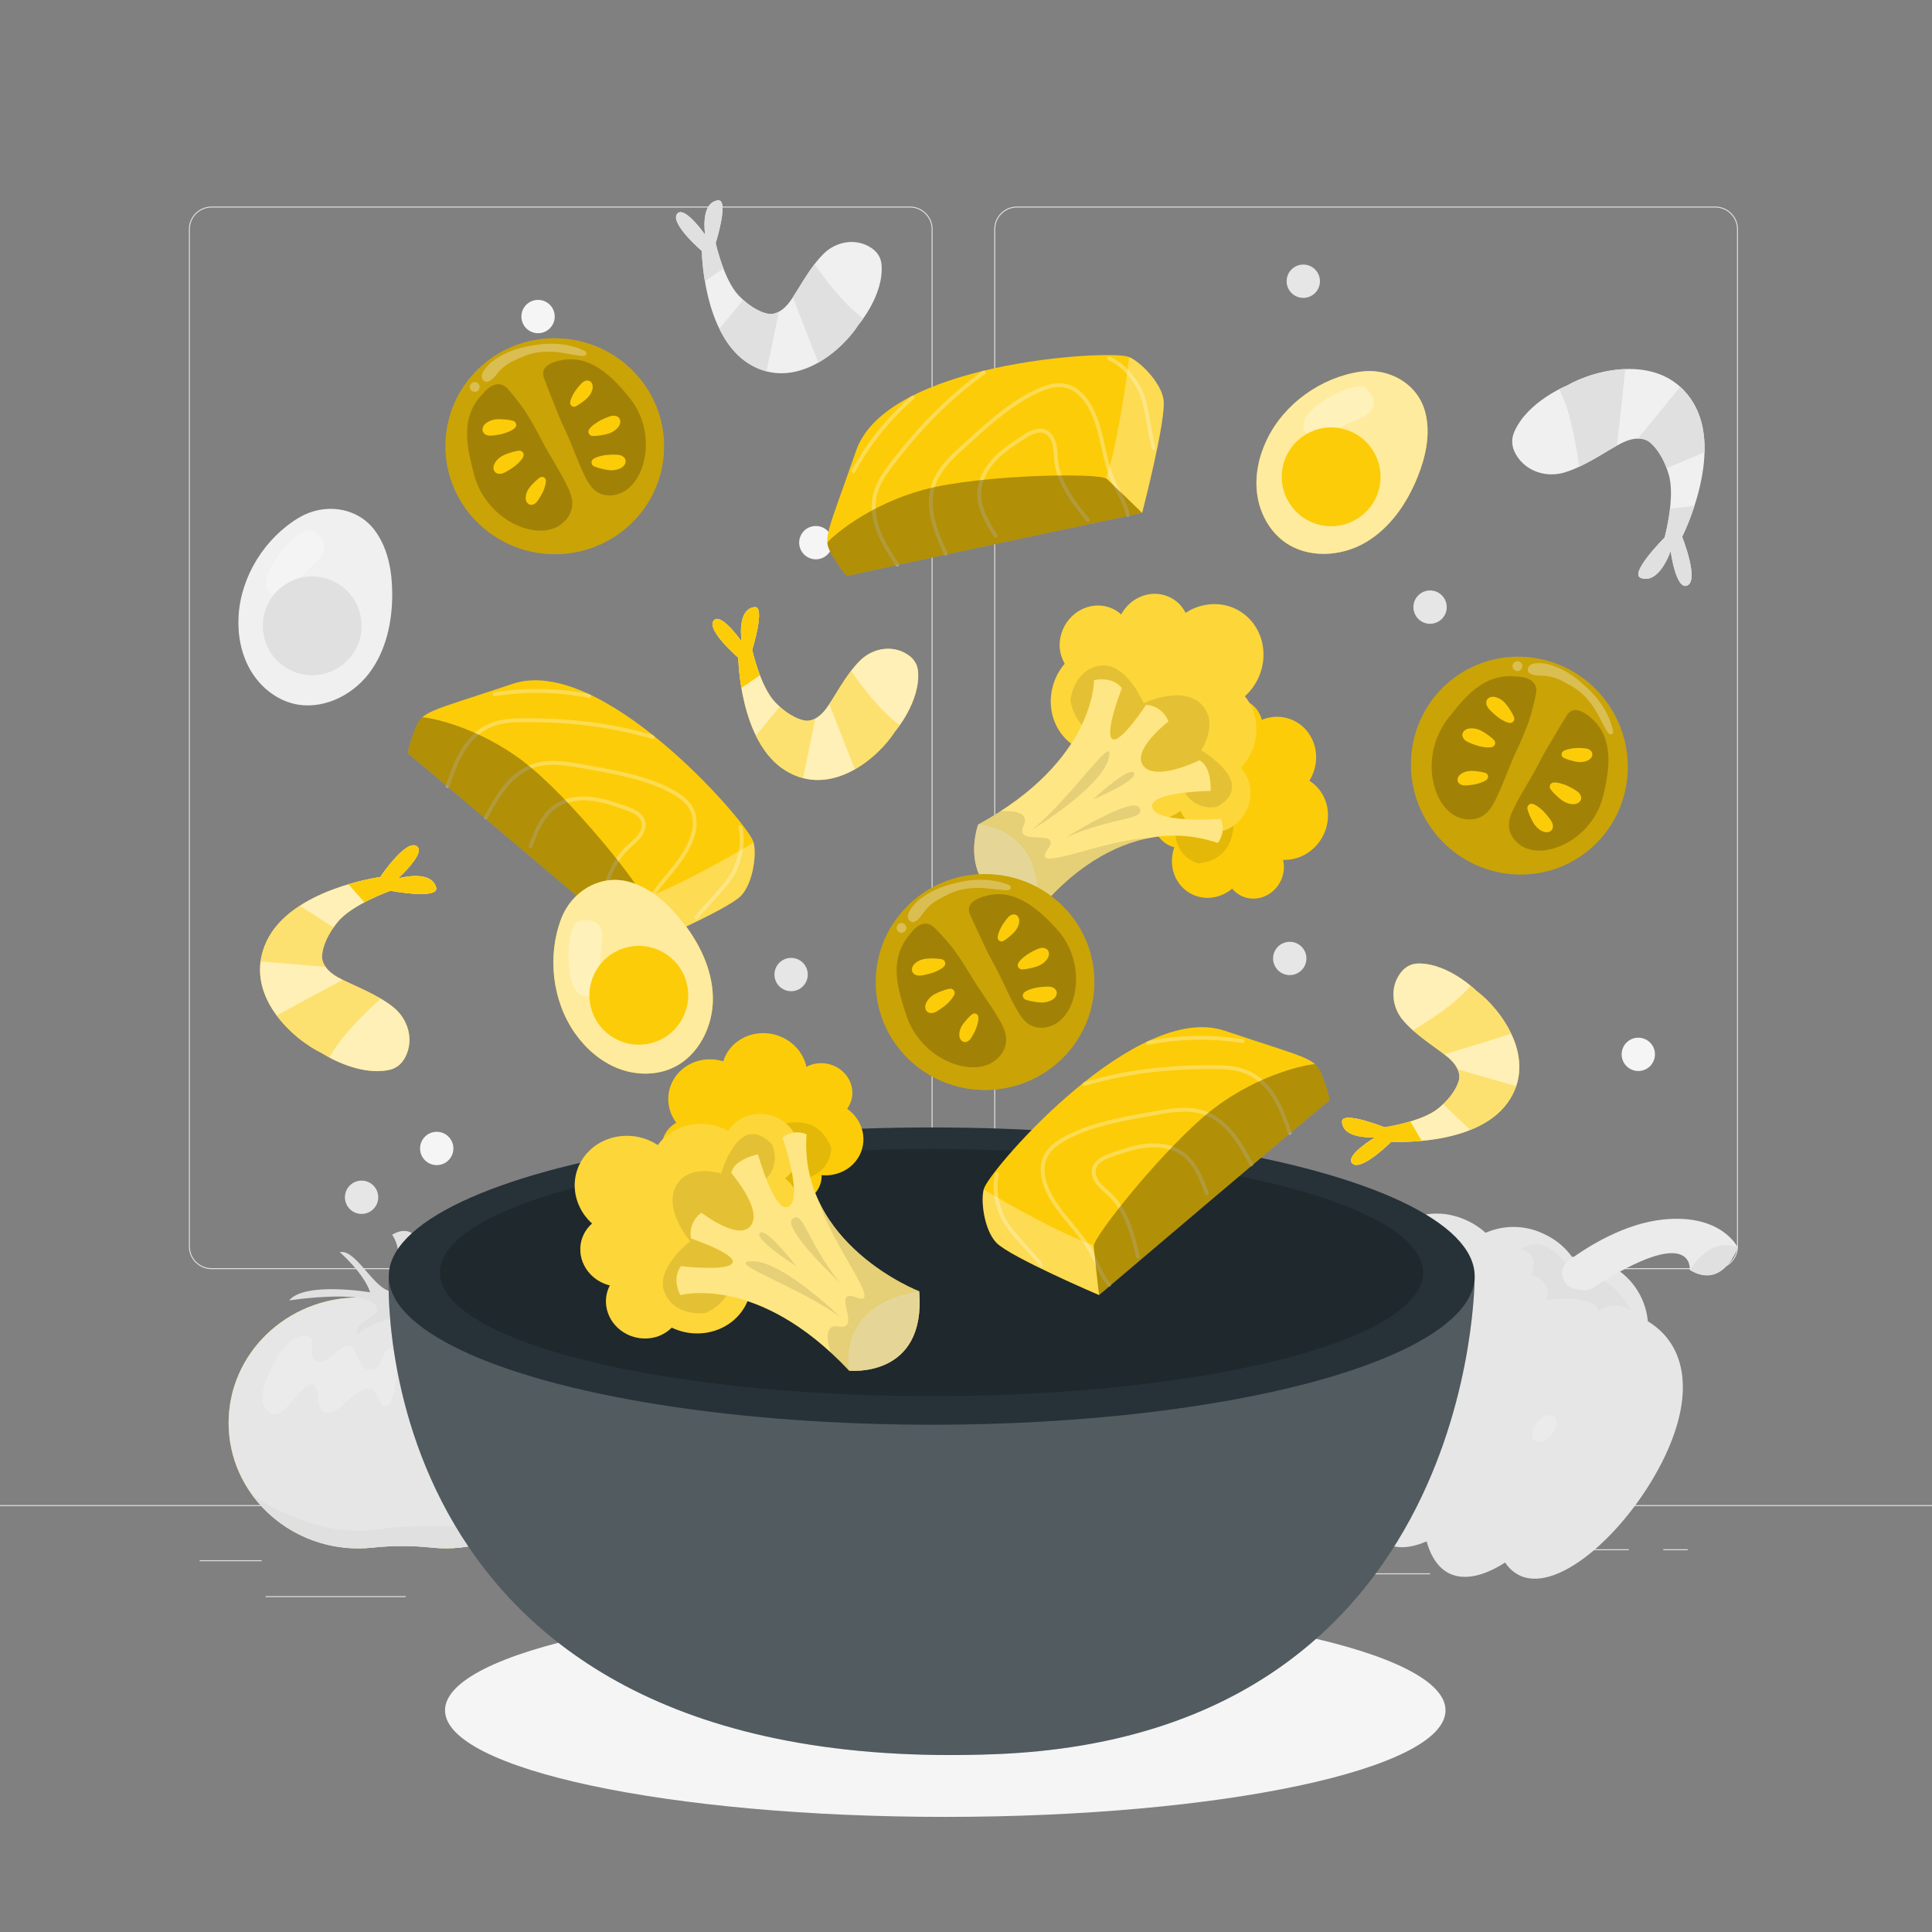 <svg xmlns="http://www.w3.org/2000/svg" viewBox="0 0 500 500"><rect x="0" y="0" width="500" height="500" fill="#808080" stroke="none"/><g id="freepik--background-complete--inject-112"><path d="M143.561,81.921c0,2.381-1.931,4.312-4.312,4.312s-4.312-1.931-4.312-4.312,1.93-4.312,4.312-4.312,4.312,1.931,4.312,4.312Z" style="fill:#f5f5f5;"></path><circle cx="423.991" cy="272.865" r="4.312" style="fill:#f5f5f5;"></circle><circle cx="113.024" cy="297.22" r="4.312" style="fill:#f5f5f5;"></circle><path d="M215.448,140.437c0,2.381-1.93,4.312-4.312,4.312s-4.312-1.93-4.312-4.312,1.93-4.312,4.312-4.312,4.312,1.931,4.312,4.312Z" style="fill:#f5f5f5;"></path><circle cx="337.289" cy="72.782" r="4.312" style="fill:#e6e6e6;"></circle><circle cx="370.102" cy="157.124" r="4.312" style="fill:#e6e6e6;"></circle><circle cx="333.787" cy="248.046" r="4.312" style="fill:#e6e6e6;"></circle><circle cx="93.578" cy="309.852" r="4.312" style="fill:#e6e6e6;"></circle><circle cx="204.74" cy="252.213" r="4.312" style="fill:#e6e6e6;"></circle><g><g><g><path d="M443.92,328.453h-180.746c-3.232,0-5.862-2.63-5.862-5.862V59.317c0-3.232,2.63-5.862,5.862-5.862h180.746c3.232,0,5.862,2.629,5.862,5.862V322.591c0,3.233-2.63,5.862-5.862,5.862ZM263.174,53.705c-3.095,0-5.612,2.518-5.612,5.612V322.591c0,3.095,2.518,5.612,5.612,5.612h180.746c3.095,0,5.612-2.517,5.612-5.612V59.317c0-3.094-2.518-5.612-5.612-5.612h-180.746Z" style="fill:#e0e0e0;"></path><path d="M235.493,328.453H54.746c-3.232,0-5.862-2.63-5.862-5.862V59.317c0-3.232,2.629-5.862,5.862-5.862H235.493c3.232,0,5.862,2.629,5.862,5.862V322.591c0,3.233-2.63,5.862-5.862,5.862ZM54.746,53.705c-3.094,0-5.612,2.518-5.612,5.612V322.591c0,3.095,2.518,5.612,5.612,5.612H235.493c3.095,0,5.612-2.517,5.612-5.612V59.317c0-3.094-2.518-5.612-5.612-5.612H54.746Z" style="fill:#e0e0e0;"></path></g><rect x="0" y="389.522" width="500" height=".25" style="fill:#e0e0e0;"></rect></g><rect x="51.672" y="403.787" width="16.06" height=".25" style="fill:#e0e0e0;"></rect><rect x="170.352" y="401.077" width="53.53" height=".25" style="fill:#e0e0e0;"></rect><rect x="68.732" y="413.077" width="36.25" height=".25" style="fill:#e0e0e0;"></rect><rect x="378.352" y="400.947" width="43.19" height=".25" style="fill:#e0e0e0;"></rect><rect x="430.452" y="400.947" width="6.33" height=".25" style="fill:#e0e0e0;"></rect><rect x="316.212" y="407.177" width="53.89" height=".25" style="fill:#e0e0e0;"></rect></g><g id="freepik--freepik--Pepper--inject-2--inject-112"><path d="M426.464,341.957c-.595-6.488-4.616-12.162-10.54-14.874-2.823-1.37-5.95-1.995-9.082-1.814-1.848-2.535-4.313-4.555-7.163-5.868-4.763-2.364-10.329-2.494-15.197-.355-1.409-1.273-3-2.329-4.721-3.132-10.37-4.889-22.79-.415-31.477,17.967-8.686,18.382-10.462,43.786-.067,48.708,1.134,.529,2.368,.811,3.619,.826,.297,7.809,2.52,13.984,7.107,16.165,2.904,1.37,6.468,.993,10.257-.672,1.127,3.993,3.077,6.976,5.987,8.354,3.97,1.843,9.04,.511,14.339-2.88,.927,1.432,2.223,2.587,3.752,3.344,10.387,4.928,28.914-12.499,37.625-30.899,8.226-17.403,4.688-29.418-4.441-34.868Z" style="fill:#e6e6e6;"></path><path d="M401.525,371.26c-1.405,1.711-3.388,2.412-4.43,1.549s-.732-2.934,.673-4.646c1.405-1.711,3.394-2.404,4.43-1.549,1.035,.855,.746,2.936-.673,4.646Z" style="fill:#fff; isolation:isolate; opacity:.2;"></path><path d="M393.441,323.378s5.179,.178,2.936,6.673c0,0,5.582,1.129,3.861,6.354,0,0,12.885-1.62,13.416,2.956,2.461-1.796,5.775-1.889,8.332-.233,0,0-4.438-10.265-15.051-9.656,.024-.019-6.298-11.275-13.494-6.093Z" style="fill:#e0e0e0; isolation:isolate;"></path><path d="M407.272,333.488c-2.176-.595-3.458-2.841-2.863-5.017,.246-.901,.794-1.69,1.551-2.237,5.165-3.803,14.514-9.598,24.521-10.631,15.076-1.542,19.211,7.196,19.211,7.196,0,0-3.724,11.075-12.386,5.834,0,0,1.312-12.306-25.041,4.636-.801,.523-1.76,.749-2.71,.638-.772-.073-1.535-.213-2.282-.419Z" style="fill:#ebebeb;"></path><path d="M437.331,328.666c8.661,5.241,12.386-5.834,12.386-5.834-7.22-3.027-12.386,5.834-12.386,5.834Z" style="fill:#e0e0e0; isolation:isolate;"></path></g><g id="freepik--freepik--Tomato--inject-2--inject-112"><path d="M115.415,335.8c-1.95-.003-3.896,.165-5.816,.501-3.633,.623-7.346,.623-10.98,0-1.926-.336-3.877-.504-5.832-.501-18.558,0-33.623,14.518-33.623,32.453s15.065,32.453,33.623,32.453c1.212,.004,2.425-.062,3.629-.197,5.113-.547,10.27-.547,15.384,0,1.2,.135,2.407,.201,3.614,.197,18.573,0,33.623-14.533,33.623-32.453s-15.05-32.453-33.623-32.453Z" style="fill:#FCCC09;"></path><path d="M115.415,335.8c-1.95-.003-3.896,.165-5.816,.501-3.633,.623-7.346,.623-10.98,0-1.926-.336-3.877-.504-5.832-.501-18.558,0-33.623,14.518-33.623,32.453s15.065,32.453,33.623,32.453c1.212,.004,2.425-.062,3.629-.197,5.113-.547,10.27-.547,15.384,0,1.2,.135,2.407,.201,3.614,.197,18.573,0,33.623-14.533,33.623-32.453s-15.05-32.453-33.623-32.453Z" style="fill:#e6e6e6;"></path><path d="M70.631,353.356c2.521-4.86,6.075-8.747,9.294-7.441,2.232,.926-.698,5.361,2.065,6.439s5.331-3.857,8.079-4.085c2.748-.228,2.065,6.074,5.679,6.226,3.614,.152,3.037-5.786,5.346-5.573,2.567,.243,1.716,14.898-1.382,15.004-1.898,0-1.716-4.556-4.13-4.556-4.192,0-7.062,6.211-10.843,6.211s-1.2-6.636-3.964-7.289c-2.764-.653-7.229,9.871-11.01,7.289-3.781-2.581-.881-8.869,.866-12.225Z" style="fill:#fff; isolation:isolate; opacity:.2;"></path><path d="M115.415,400.707c18.573,0,33.622-14.533,33.622-32.453-.017-8.733-3.625-17.075-9.977-23.068,1.898,1.868,15.93,16.827,3.22,35.399-13.577,19.879-27.594,12.438-44.177,15.186-16.31,2.673-32.256-8.443-32.787-8.823,6.429,8.721,16.638,13.845,27.472,13.789,1.212,.003,2.424-.062,3.629-.197,5.113-.547,10.27-.547,15.384,0,1.2,.124,2.407,.18,3.614,.167Z" style="fill:#e0e0e0; isolation:isolate;"></path><path d="M101.869,334.206c-4.647,.531-9.613-11.131-13.926-10.144,0,0,6.287,5.482,7.852,10.388,0,0-16.857-2.84-20.972,2.096,0,0,23.098-3.523,22.779,2.612-.122,2.004-5.3,2.354-5.3,6.074,0,0,6.287-4.313,10.63-4.115,4.343,.197,7.046,6.469,7.046,6.469-.634-2.244-.634-4.62,0-6.864,1.2-3.523,15.095-4.92,19.606-.197,0,0-4.161-7.851-15.338-5.437,0,0,6.317-6.318,13.971-4.951,0,0-7.866-4.222-16.781,3.037-1.869,1.507-4.487,1.671-6.53,.41l-1.397-.851s-.608,1.352-1.64,1.473Z" style="fill:#e0e0e0; isolation:isolate;"></path><path d="M102.763,335.986c-.456-4.1,2.05-11.618-1.276-16.432,0,0,4.009-2.734,6.363,.881,1.395,5.298,.508,10.937-2.445,15.551-.364,.623-2.399,2.278-2.642,0Z" style="fill:#e0e0e0; isolation:isolate;"></path></g><g><path d="M222.157,84.069c-4.048,6.405-16.337,17.459-28.305,10.087-11.968-7.372-12.223-29.201-12.223-29.201,0,0-8.205-7.063-6.423-9.558,1.782-2.495,7.29,5.36,7.29,5.36,0,0-1.35-8.255,3.27-8.905,3.066-.432-.55,11.064-.55,11.064,0,0,2.088,9.489,5.933,13.531,3.845,4.043,7.152,4.639,7.152,4.639,0,0,2.937,1.299,6.152-3.075,2.134-2.903,4.925-8.63,8.731-12.374,3.307-3.253,8.432-4.061,12.292-1.489,1.466,.977,2.522,2.395,2.675,4.408,.599,7.872-5.994,15.513-5.994,15.513Z" style="fill:#f0f0f0;"></path><g><path d="M187.222,69.48c-1.316-3.432-2.006-6.566-2.006-6.566,0,0,3.616-11.496,.55-11.064-4.62,.651-3.27,8.905-3.27,8.905,0,0-5.508-7.855-7.29-5.36-1.782,2.495,6.423,9.558,6.423,9.558,0,0,.042,3.332,.802,7.827,1.594-1.105,3.322-2.298,4.792-3.301Z" style="fill:#e0e0e0;"></path><path d="M193.852,94.156c1.509,.93,3.023,1.565,4.525,1.954l3.204-15.439c-1.902,1.022-3.28,.414-3.28,.414,0,0-2.647-.485-5.956-3.477l-6.175,7.476c1.776,3.642,4.244,6.954,7.681,9.071Z" style="fill:#e0e0e0;"></path><path d="M205.193,76.936c1.695,4.461,4.751,12.221,6.599,16.894,4.694-2.668,8.451-6.733,10.365-9.762,0,0,.528-.619,1.262-1.659-5.131-3.601-10.496-10.969-12.614-14.046-2.251,2.927-4.087,6.256-5.612,8.573Z" style="fill:#e0e0e0;"></path></g></g><g><path d="M405.582,99.757c7.19-4.181,24.763-8.706,32.673,4.543,7.91,13.249-2.918,34.629-2.918,34.629,0,0,4.403,11.039,1.403,12.564-3,1.525-4.377-8.917-4.377-8.917,0,0-2.875,8.72-7.702,7.01-3.203-1.135,6.149-10.491,6.149-10.491,0,0,2.782-10.296,1.09-16.183-1.692-5.887-4.609-8.145-4.609-8.145,0,0-2.2-2.754-7.55-.128-3.551,1.743-9.173,5.903-14.778,7.615-4.87,1.488-10.269-.325-12.721-4.788-.931-1.695-1.24-3.612-.367-5.649,3.412-7.967,13.707-12.06,13.707-12.06Z" style="fill:#f0f0f0;"></path><g><path d="M432.187,131.685c-.46,4.009-1.378,7.409-1.378,7.409,0,0-9.353,9.356-6.149,10.491,4.828,1.711,7.702-7.01,7.702-7.01,0,0,1.377,10.442,4.377,8.917,3.001-1.525-1.403-12.564-1.403-12.564,0,0,1.65-3.265,3.191-8.026-2.113,.267-4.4,.551-6.34,.782Z" style="fill:#e0e0e0;"></path><path d="M438.254,104.3c-.997-1.671-2.149-3.057-3.414-4.199l-10.953,13.404c2.37-.03,3.403,1.261,3.403,1.261,0,0,2.33,1.815,4.034,6.406l9.804-4.145c.119-4.447-.602-8.923-2.874-12.728Z" style="fill:#e0e0e0;"></path><path d="M418.477,115.308c.613-5.203,1.576-14.307,2.149-19.794-5.923,.216-11.644,2.266-15.043,4.243,0,0-.827,.334-2.07,.975,3.167,6.109,4.651,16.004,5.152,20.074,3.677-1.707,7.153-4.016,9.813-5.498Z" style="fill:#e0e0e0;"></path></g></g><g><g><path d="M97.367,137.784c-.224-.323-.46-.639-.708-.946-4.625-5.726-12.901-6.656-19.232-2.903-8.833,5.236-15.055,15.139-15.677,25.389-.295,4.865,.607,9.869,3.048,14.087,2.441,4.219,6.497,7.583,11.236,8.722,7.168,1.722,14.916-1.943,19.407-7.789,4.492-5.846,6.115-13.476,6.066-20.848-.036-5.499-1.012-11.19-4.14-15.713Z" style="fill:#f0f0f0;"></path><g style="opacity:.3;"><path d="M80.276,137.218c-2.226-.811-9.031,6.209-10.838,11.011-.367,.976-.68,2.002-.614,3.043,.066,1.041,.58,2.106,1.508,2.582,.876,.448,1.963,.296,2.838-.154,.875-.45,1.583-1.161,2.275-1.861,2.005-2.027,4.01-4.054,6.015-6.081,1.267-1.281,2.628-2.798,2.507-4.596-.127-1.902-1.9-3.288-3.691-3.944Z" style="fill:#fff;"></path></g></g><circle cx="80.792" cy="161.962" r="12.783" transform="translate(-51.675 38.627) rotate(-20.533)" style="fill:#e0e0e0;"></circle></g></g><g id="freepik--Shadow--inject-112"><path d="M374.098,442.628c0,15.233-57.962,27.582-129.462,27.582s-129.462-12.349-129.462-27.582,57.962-27.583,129.462-27.583,129.462,12.349,129.462,27.583Z" style="fill:#f5f5f5;"></path></g><g id="freepik--Bowl--inject-112"><g><path d="M381.639,330.248H100.615s-7.025,130.176,157.015,123.728c124.888-4.909,124.009-123.728,124.009-123.728Z" style="fill:#263238;"></path><path d="M381.639,330.248H100.615s-7.025,130.176,157.015,123.728c124.888-4.909,124.009-123.728,124.009-123.728Z" style="fill:#fff; isolation:isolate; opacity:.2;"></path><ellipse cx="241.127" cy="330.248" rx="140.512" ry="38.468" style="fill:#263238;"></ellipse><ellipse cx="241.079" cy="329.34" rx="127.215" ry="31.98" style="isolation:isolate; opacity:.2;"></ellipse></g></g><g id="freepik--Shrimp--inject-112"><g><path d="M382.159,256.481c6.085,4.515,16.191,17.594,7.947,28.979-8.244,11.385-30.032,10.011-30.032,10.011,0,0-7.655,7.655-10.011,5.692-2.355-1.963,5.889-6.87,5.889-6.87,0,0-8.332,.73-8.637-3.926-.202-3.089,10.992,1.374,10.992,1.374,0,0,9.618-1.374,13.936-4.907,4.318-3.533,5.16-6.786,5.16-6.786,0,0,1.514-2.832-2.608-6.365-2.736-2.345-8.239-5.555-11.688-9.629-2.997-3.54-3.421-8.711-.567-12.368,1.084-1.389,2.577-2.336,4.596-2.339,7.895-.01,15.022,7.135,15.022,7.135Z" style="fill:#FCCC09;"></path><path d="M382.159,256.481c6.085,4.515,16.191,17.594,7.947,28.979-8.244,11.385-30.032,10.011-30.032,10.011,0,0-7.655,7.655-10.011,5.692-2.355-1.963,5.889-6.87,5.889-6.87,0,0-8.332,.73-8.637-3.926-.202-3.089,10.992,1.374,10.992,1.374,0,0,9.618-1.374,13.936-4.907,4.318-3.533,5.16-6.786,5.16-6.786,0,0,1.514-2.832-2.608-6.365-2.736-2.345-8.239-5.555-11.688-9.629-2.997-3.54-3.421-8.711-.567-12.368,1.084-1.389,2.577-2.336,4.596-2.339,7.895-.01,15.022,7.135,15.022,7.135Z" style="fill:#fff; opacity:.7;"></path><g><path d="M365.005,290.229c-3.521,1.056-6.697,1.511-6.697,1.511,0,0-11.194-4.463-10.992-1.374,.304,4.656,8.636,3.926,8.636,3.926,0,0-8.244,4.907-5.889,6.87,2.356,1.963,10.011-5.692,10.011-5.692,0,0,3.326,.206,7.865-.216-.983-1.673-2.044-3.484-2.935-5.025Z" style="fill:#FCCC09;"></path><path d="M390.106,285.46c1.04-1.436,1.786-2.898,2.287-4.367l-15.157-4.347c.877,1.973,.168,3.302,.168,3.302,0,0-.681,2.603-3.911,5.68l6.995,6.715c3.765-1.5,7.251-3.713,9.619-6.983Z" style="fill:#FCCC09; opacity:.4;"></path><path d="M373.781,272.865c4.575-1.358,12.541-3.826,17.339-5.32-2.31-4.88-6.084-8.93-8.961-11.065,0,0-.577-.572-1.56-1.382-3.974,4.848-11.722,9.648-14.948,11.53,2.75,2.463,5.933,4.543,8.13,6.236Z" style="fill:#FCCC09; opacity:.4;"></path></g></g><g><path d="M83.313,272.555c-7.335-3.477-20.68-15.118-14.387-28.8,6.293-13.681,29.476-16.775,29.476-16.775,0,0,6.451-9.639,9.335-8.067,2.884,1.572-4.758,8.446-4.758,8.446,0,0,8.604-2.502,9.894,2.327,.856,3.205-11.838,.845-11.838,.845,0,0-9.822,3.447-13.624,8.059s-4.009,8.207-4.009,8.207c0,0-1.002,3.291,4.066,6.146,3.364,1.895,9.815,4.122,14.289,7.686,3.887,3.097,5.409,8.443,3.172,12.88-.85,1.686-2.222,2.992-4.343,3.415-8.295,1.654-17.273-4.37-17.273-4.37Z" style="fill:#FCCC09;"></path><path d="M83.313,272.555c-7.335-3.477-20.68-15.118-14.387-28.8,6.293-13.681,29.476-16.775,29.476-16.775,0,0,6.451-9.639,9.335-8.067,2.884,1.572-4.758,8.446-4.758,8.446,0,0,8.604-2.502,9.894,2.327,.856,3.205-11.838,.845-11.838,.845,0,0-9.822,3.447-13.624,8.059s-4.009,8.207-4.009,8.207c0,0-1.002,3.291,4.066,6.146,3.364,1.895,9.815,4.122,14.289,7.686,3.887,3.097,5.409,8.443,3.172,12.88-.85,1.686-2.222,2.992-4.343,3.415-8.295,1.654-17.273-4.37-17.273-4.37Z" style="fill:#fff; opacity:.7;"></path><g><path d="M94.312,233.515c3.48-1.843,6.723-2.983,6.723-2.983,0,0,12.693,2.36,11.838-.845-1.289-4.829-9.894-2.327-9.894-2.327,0,0,7.642-6.874,4.758-8.446-2.884-1.572-9.335,8.067-9.335,8.067,0,0-3.539,.476-8.221,1.865,1.382,1.553,2.873,3.236,4.131,4.67Z" style="fill:#FCCC09;"></path><path d="M68.926,243.755c-.794,1.725-1.273,3.417-1.493,5.065l16.834,1.412c-1.333-1.89-.864-3.435-.864-3.435,0,0,.174-2.877,2.927-6.784l-8.749-5.601c-3.644,2.36-6.847,5.412-8.655,9.342Z" style="fill:#FCCC09; opacity:.4;"></path><path d="M88.705,253.591c-4.525,2.379-12.383,6.633-17.114,9.202,3.444,4.647,8.254,8.118,11.722,9.762,0,0,.726,.481,1.928,1.128,3.167-5.922,10.309-12.581,13.308-15.231-3.404-2.016-7.181-3.538-9.843-4.861Z" style="fill:#FCCC09; opacity:.4;"></path></g></g><g><path d="M231.602,189.335c-4.048,6.405-16.337,17.459-28.305,10.087-11.968-7.372-12.223-29.201-12.223-29.201,0,0-8.205-7.063-6.423-9.558,1.782-2.495,7.29,5.36,7.29,5.36,0,0-1.35-8.255,3.27-8.905,3.066-.432-.55,11.064-.55,11.064,0,0,2.088,9.489,5.933,13.531,3.845,4.043,7.152,4.639,7.152,4.639,0,0,2.937,1.299,6.152-3.075,2.134-2.903,4.925-8.63,8.731-12.374,3.307-3.253,8.432-4.061,12.292-1.489,1.466,.977,2.522,2.396,2.675,4.408,.599,7.872-5.994,15.513-5.994,15.513Z" style="fill:#FCCC09;"></path><path d="M231.602,189.335c-4.048,6.405-16.337,17.459-28.305,10.087-11.968-7.372-12.223-29.201-12.223-29.201,0,0-8.205-7.063-6.423-9.558,1.782-2.495,7.29,5.36,7.29,5.36,0,0-1.35-8.255,3.27-8.905,3.066-.432-.55,11.064-.55,11.064,0,0,2.088,9.489,5.933,13.531,3.845,4.043,7.152,4.639,7.152,4.639,0,0,2.937,1.299,6.152-3.075,2.134-2.903,4.925-8.63,8.731-12.374,3.307-3.253,8.432-4.061,12.292-1.489,1.466,.977,2.522,2.396,2.675,4.408,.599,7.872-5.994,15.513-5.994,15.513Z" style="fill:#fff; opacity:.7;"></path><g><path d="M196.667,174.747c-1.316-3.432-2.006-6.565-2.006-6.565,0,0,3.616-11.496,.55-11.064-4.62,.651-3.27,8.905-3.27,8.905,0,0-5.508-7.855-7.29-5.36-1.782,2.495,6.423,9.558,6.423,9.558,0,0,.042,3.332,.802,7.827,1.594-1.105,3.322-2.298,4.792-3.301Z" style="fill:#FCCC09;"></path><path d="M203.297,199.423c1.509,.93,3.023,1.564,4.525,1.954l3.204-15.439c-1.902,1.022-3.28,.414-3.28,.414,0,0-2.647-.485-5.956-3.476l-6.175,7.476c1.776,3.643,4.244,6.954,7.681,9.071Z" style="fill:#FCCC09; opacity:.4;"></path><path d="M214.638,182.203c1.695,4.461,4.751,12.221,6.599,16.894,4.694-2.668,8.451-6.733,10.365-9.762,0,0,.528-.619,1.262-1.659-5.131-3.601-10.496-10.969-12.613-14.046-2.251,2.927-4.087,6.256-5.612,8.573Z" style="fill:#FCCC09; opacity:.4;"></path></g></g></g><g id="freepik--Salmon--inject-112"><g><path d="M284.426,335.153s-22.987-9.829-26.549-13.525c-3.358-3.484-4.197-11.712-3.135-14.255,2.467-5.908,39.482-48.255,62.208-40.625,22.727,7.63,23.397,6.851,25.393,12.096,1.995,5.244,1.77,6.136,1.369,6.224-.402,.088-59.286,50.085-59.286,50.085Z" style="fill:#FCCC09;"></path><path d="M287.092,333.004c-.138,0-.275-.057-.375-.169-1.479-1.672-2.423-3.706-3.336-5.675-.424-.913-.861-1.857-1.345-2.743-1.427-2.619-3.392-4.994-5.291-7.29-2.386-2.884-4.853-5.865-6.323-9.395-1.314-3.157-1.445-6.183-.367-8.518,1.211-2.624,3.85-4.238,5.729-5.225,6.595-3.462,14.08-4.798,21.318-6.09l1.325-.237c4.531-.814,9.214-1.655,13.575-.081,2.703,.977,5.201,2.877,7.424,5.651,1.944,2.424,3.432,5.191,4.869,7.867,.131,.243,.039,.546-.204,.677-.241,.13-.546,.039-.677-.204-1.417-2.636-2.881-5.361-4.768-7.715-2.107-2.628-4.457-4.423-6.984-5.335-4.109-1.486-8.658-.666-13.058,.124l-1.327,.237c-7.164,1.279-14.571,2.602-21.029,5.99-1.75,.919-4.202,2.412-5.285,4.76-1.295,2.804-.316,6.036,.383,7.713,1.412,3.392,3.831,6.314,6.17,9.142,1.93,2.333,3.926,4.745,5.399,7.449,.498,.914,.942,1.873,1.373,2.801,.924,1.991,1.796,3.871,3.179,5.434,.183,.207,.163,.522-.044,.706-.095,.084-.213,.125-.331,.125Z" style="fill:#fff; opacity:.3;"></path><path d="M294.5,325.725c-.227,0-.432-.154-.486-.384-1.236-5.181-2.774-11.627-7.093-15.778-.334-.322-.685-.629-1.033-.937-.713-.626-1.45-1.273-2.062-2.048-1.123-1.424-1.538-3.022-1.141-4.387,.595-2.036,2.667-3.018,4.818-3.773,2.811-.986,5.995-2.105,9.254-2.429,3.623-.358,6.963,.371,9.401,2.054,3.387,2.338,5.012,6.183,6.643,10.599,.096,.259-.036,.546-.296,.642-.256,.097-.547-.037-.642-.296-1.571-4.253-3.127-7.95-6.273-10.122-2.244-1.548-5.354-2.221-8.733-1.88-3.141,.311-6.266,1.408-9.021,2.376-1.899,.668-3.723,1.507-4.189,3.109-.303,1.035,.059,2.339,.965,3.488,.555,.702,1.226,1.292,1.936,1.916,.361,.317,.723,.635,1.067,.967,4.529,4.354,6.105,10.96,7.372,16.267,.064,.269-.102,.538-.37,.603-.039,.01-.078,.014-.116,.014Z" style="fill:#fff; opacity:.3;"></path><path d="M333.786,293.726c-.209,0-.404-.132-.475-.342-1.051-3.146-2.129-6.195-3.751-8.893-1.271-2.116-3.477-4.95-6.763-6.434-2.871-1.298-6.189-1.368-9.114-1.396-12.478,0-22.609,1.341-32.843,4.345-.264,.077-.543-.074-.62-.339-.078-.265,.073-.543,.339-.62,10.328-3.032,20.548-4.386,33.124-4.386,3.03,.002,6.474,.104,9.526,1.484,2.786,1.259,5.279,3.621,7.208,6.83,1.674,2.785,2.772,5.89,3.843,9.092,.087,.262-.055,.545-.316,.633-.053,.018-.105,.025-.158,.025Z" style="fill:#fff; opacity:.3;"></path><path d="M297.138,270.396c-.233,0-.443-.165-.489-.404-.054-.271,.123-.533,.395-.586,8.142-1.594,16.428-1.748,24.624-.462,.273,.043,.46,.299,.417,.571-.044,.273-.306,.456-.571,.417-8.083-1.268-16.25-1.115-24.278,.454-.032,.007-.064,.01-.097,.01Z" style="fill:#fff; opacity:.3;"></path><path d="M269.387,327.74c-.149,0-.297-.066-.396-.194-.79-1.021-2-2.353-3.282-3.764-2.576-2.836-5.496-6.051-6.601-8.431-1.313-2.828-2.652-7.132-1.579-11.58,.065-.268,.335-.428,.604-.369,.269,.065,.434,.335,.369,.604-1.006,4.168,.268,8.241,1.513,10.924,1.041,2.243,3.907,5.397,6.435,8.18,1.296,1.426,2.52,2.773,3.333,3.825,.169,.218,.129,.532-.09,.701-.091,.07-.198,.104-.306,.104Z" style="fill:#fff; opacity:.3;"></path><path d="M342.343,278.844c-.586-1.542-1.062-2.561-2.014-3.429-1.766,.015-14.141,2.287-26.15,11.425-12.009,9.138-31.351,33.276-31.11,35.69,.762,7.615,1.357,12.622,1.357,12.622,0,0,58.884-49.997,59.286-50.085,.402-.088,.626-.98-1.369-6.224Z" style="opacity:.3;"></path><path d="M254.59,307.837c-.81,2.956,.109,10.494,3.287,13.79,3.562,3.696,26.549,13.525,26.549,13.525l-1.537-12.932c-8.326-2.87-22.514-10.886-28.299-14.383Z" style="fill:#fff; opacity:.3;"></path></g><g><path d="M165.197,245.377s22.987-9.829,26.549-13.525c3.358-3.484,4.197-11.711,3.135-14.255-2.467-5.908-39.482-48.255-62.208-40.625-22.727,7.63-23.397,6.851-25.393,12.096s-1.77,6.136-1.369,6.224c.402,.088,59.286,50.085,59.286,50.085Z" style="fill:#FCCC09;"></path><path d="M162.532,243.229c-.118,0-.236-.042-.331-.125-.207-.183-.227-.499-.043-.706,1.381-1.562,2.254-3.442,3.178-5.433,.43-.928,.875-1.887,1.374-2.802,1.474-2.704,3.469-5.116,5.398-7.449,2.339-2.827,4.757-5.751,6.171-9.143,.699-1.677,1.677-4.908,.382-7.713-1.083-2.347-3.535-3.84-5.285-4.758-6.459-3.39-13.868-4.712-21.032-5.992l-1.324-.237c-4.4-.791-8.95-1.608-13.058-.125-2.528,.913-4.877,2.708-6.984,5.336-1.892,2.359-3.354,5.082-4.769,7.715-.131,.243-.432,.335-.677,.204-.243-.131-.334-.434-.204-.677,1.436-2.673,2.92-5.437,4.869-7.868,2.223-2.773,4.721-4.674,7.424-5.65,4.359-1.575,9.044-.734,13.575,.081l1.323,.237c7.239,1.292,14.725,2.629,21.321,6.09,1.879,.986,4.518,2.602,5.729,5.225,1.078,2.336,.948,5.361-.368,8.517-1.471,3.529-3.938,6.511-6.323,9.396-1.9,2.296-3.864,4.67-5.292,7.29-.483,.886-.921,1.831-1.345,2.744-.913,1.968-1.857,4.002-3.335,5.674-.099,.112-.236,.169-.375,.169Z" style="fill:#fff; opacity:.3;"></path><path d="M155.124,235.949c-.039,0-.078-.004-.117-.014-.269-.064-.434-.334-.37-.603,1.267-5.307,2.842-11.912,7.372-16.267,.345-.331,.704-.647,1.064-.963,.711-.625,1.384-1.216,1.939-1.919,.907-1.148,1.268-2.452,.966-3.488-.468-1.604-2.29-2.442-4.189-3.109-2.756-.968-5.879-2.065-9.022-2.376-3.387-.336-6.489,.332-8.733,1.881-3.146,2.171-4.703,5.869-6.274,10.122-.096,.259-.383,.391-.643,.296-.259-.096-.392-.383-.296-.643,1.631-4.416,3.257-8.26,6.644-10.598,2.438-1.684,5.775-2.414,9.4-2.053,3.263,.323,6.446,1.441,9.254,2.428,2.151,.755,4.224,1.735,4.818,3.773,.398,1.366-.018,2.965-1.141,4.387-.612,.775-1.35,1.424-2.064,2.051-.349,.306-.697,.612-1.031,.933-4.318,4.151-5.856,10.598-7.092,15.778-.055,.229-.26,.384-.486,.384Z" style="fill:#fff; opacity:.3;"></path><path d="M115.837,203.95c-.052,0-.106-.008-.159-.026-.262-.087-.403-.371-.315-.633,1.07-3.201,2.169-6.305,3.843-9.091,1.929-3.209,4.421-5.571,7.208-6.83,3.026-1.368,6.465-1.483,9.451-1.485h.074c12.577,0,22.796,1.354,33.125,4.386,.265,.078,.417,.356,.339,.621-.079,.265-.355,.417-.621,.339-10.234-3.005-20.367-4.346-32.844-4.346h-.074c-2.882,.001-6.194,.11-9.039,1.396-2.601,1.175-4.94,3.4-6.763,6.434-1.622,2.699-2.7,5.747-3.752,8.894-.07,.209-.265,.341-.474,.341Z" style="fill:#fff; opacity:.3;"></path><path d="M152.485,180.621c-.032,0-.064-.003-.097-.009-8.027-1.57-16.196-1.723-24.278-.455-.276,.037-.529-.144-.572-.417-.042-.273,.144-.529,.417-.572,8.199-1.285,16.483-1.13,24.625,.461,.271,.053,.448,.316,.395,.587-.047,.238-.256,.404-.49,.404Z" style="fill:#fff; opacity:.3;"></path><path d="M180.236,237.964c-.107,0-.214-.034-.306-.104-.218-.169-.258-.483-.089-.702,.814-1.052,2.038-2.398,3.333-3.825,2.528-2.783,5.393-5.937,6.434-8.179,1.246-2.683,2.52-6.756,1.514-10.925-.065-.269,.1-.539,.369-.603,.265-.064,.539,.1,.603,.369,1.074,4.449-.266,8.753-1.578,11.58-1.105,2.381-4.025,5.595-6.601,8.43-1.282,1.411-2.493,2.744-3.282,3.765-.099,.127-.247,.194-.396,.194Z" style="fill:#fff; opacity:.3;"></path><path d="M107.281,189.068c.586-1.542,1.062-2.561,2.014-3.428,1.766,.015,14.141,2.287,26.15,11.425,12.009,9.138,31.351,33.276,31.11,35.69-.762,7.615-1.357,12.622-1.357,12.622,0,0-58.884-49.997-59.286-50.085-.402-.088-.626-.98,1.369-6.224Z" style="opacity:.3;"></path><path d="M195.034,218.062c.81,2.956-.109,10.493-3.287,13.79-3.562,3.696-26.549,13.525-26.549,13.525l1.537-12.932c8.326-2.87,22.514-10.886,28.299-14.383Z" style="fill:#fff; opacity:.3;"></path></g><g><path d="M295.578,132.732s6.288-24.197,5.544-29.275c-.701-4.787-6.696-10.485-9.358-11.201-6.183-1.663-62.325,1.709-70.194,24.354-7.868,22.645-8.895,22.699-5.967,27.486,2.927,4.787,3.77,5.154,4.086,4.891s75.889-16.254,75.889-16.254Z" style="fill:#FCCC09;"></path><path d="M244.708,143.733c-.191,0-.374-.11-.457-.296-1.236-2.771-2.515-5.636-3.245-8.665-.834-3.455-.81-6.594,.072-9.33,1.422-4.414,4.954-7.604,8.369-10.688l.999-.904c5.45-4.935,11.087-10.038,17.859-13.137,1.929-.883,4.817-1.983,7.639-1.335,2.506,.576,4.819,2.53,6.512,5.501,1.892,3.322,2.741,7.098,3.563,10.749,.653,2.908,1.33,5.914,2.529,8.646,.405,.923,.884,1.848,1.347,2.741,.998,1.927,2.03,3.919,2.448,6.111,.052,.271-.126,.533-.397,.585-.276,.05-.533-.127-.585-.397-.391-2.049-1.344-3.89-2.354-5.838-.47-.908-.956-1.846-1.375-2.799-1.237-2.821-1.925-5.875-2.59-8.829-.805-3.58-1.638-7.281-3.456-10.473-.899-1.579-2.856-4.331-5.867-5.022-2.521-.581-5.201,.447-6.998,1.27-6.632,3.035-12.21,8.085-17.604,12.97l-1,.904c-3.317,2.996-6.747,6.094-8.087,10.252-.824,2.558-.842,5.515-.052,8.789,.709,2.94,1.968,5.763,3.186,8.492,.113,.252,0,.548-.253,.66-.066,.03-.135,.043-.203,.043Z" style="fill:#fff; opacity:.3;"></path><path d="M257.67,139.193c-.166,0-.329-.083-.424-.235-2.495-3.991-4.542-7.629-4.318-11.739,.16-2.959,1.626-6.046,4.127-8.692,2.253-2.384,5.084-4.217,7.582-5.835,1.915-1.239,3.961-2.276,5.932-1.502,1.324,.521,2.335,1.828,2.773,3.586,.238,.959,.3,1.94,.359,2.889,.029,.462,.058,.925,.107,1.384,.643,5.957,4.801,11.117,8.143,15.263,.173,.215,.139,.53-.076,.703-.213,.173-.53,.14-.703-.075-3.423-4.249-7.684-9.536-8.357-15.784-.051-.474-.081-.952-.111-1.429-.06-.946-.115-1.839-.332-2.71-.354-1.419-1.165-2.502-2.168-2.897-1.552-.61-3.333,.317-5.023,1.412-2.45,1.587-5.229,3.386-7.398,5.682-2.339,2.474-3.708,5.335-3.855,8.059-.207,3.818,1.765,7.311,4.168,11.155,.146,.234,.075,.543-.159,.689-.082,.052-.174,.076-.265,.076Z" style="fill:#fff; opacity:.3;"></path><path d="M232.214,146.626c-.161,0-.32-.078-.416-.222-1.878-2.807-3.662-5.577-4.84-8.603-1.359-3.489-1.702-6.906-.993-9.88,.771-3.231,2.783-6.022,4.608-8.384,7.711-9.979,15.045-17.251,23.78-23.577,.22-.162,.535-.113,.698,.111,.162,.224,.111,.537-.112,.698-8.653,6.268-15.924,13.479-23.575,23.379-1.762,2.28-3.702,4.967-4.427,8.004-.662,2.776-.332,5.987,.952,9.286,1.143,2.936,2.823,5.545,4.739,8.41,.154,.229,.092,.54-.138,.693-.085,.057-.182,.084-.277,.084Z" style="fill:#fff; opacity:.3;"></path><path d="M220.859,122.426c-.082,0-.164-.02-.24-.062-.242-.133-.331-.437-.197-.679,3.997-7.271,9.188-13.73,15.43-19.197,.208-.181,.524-.162,.706,.046,.182,.208,.161,.524-.046,.706-6.154,5.39-11.272,11.758-15.213,18.926-.091,.166-.262,.259-.438,.259Z" style="fill:#fff; opacity:.3;"></path><path d="M298.52,116.495c-.223,0-.426-.149-.484-.375-.334-1.288-.651-3.081-.986-4.979-.654-3.702-1.396-7.896-2.533-10.091-1.36-2.627-3.803-6.126-7.715-7.881-.253-.113-.365-.409-.252-.661s.408-.365,.66-.251c4.176,1.872,6.762,5.565,8.195,8.333,1.206,2.331,1.962,6.605,2.629,10.377,.332,1.878,.646,3.652,.971,4.902,.069,.267-.092,.54-.358,.609-.042,.011-.085,.016-.126,.016Z" style="fill:#fff; opacity:.3;"></path><path d="M215.603,144.096c-.86-1.407-1.376-2.407-1.48-3.691,1.092-1.388,10.46-9.786,25.036-13.695,14.576-3.909,45.503-4.441,47.264-2.773,5.558,5.262,9.154,8.795,9.154,8.795,0,0-75.573,15.991-75.889,16.254-.316,.264-1.158-.104-4.086-4.891Z" style="opacity:.3;"></path><path d="M292.224,92.42c2.834,1.167,8.234,6.506,8.897,11.037,.744,5.079-5.544,29.275-5.544,29.275l-9.289-9.127c2.824-8.342,5.163-24.469,5.936-31.185Z" style="fill:#fff; opacity:.3;"></path></g></g><g id="freepik--Eggs--inject-112"><g><g><path d="M369.01,107.321c-.084-.384-.183-.765-.296-1.144-2.107-7.052-9.411-11.053-16.692-9.983-10.159,1.493-19.674,8.294-24.139,17.542-2.119,4.389-3.183,9.361-2.526,14.19,.657,4.829,3.134,9.481,7.087,12.333,5.979,4.314,14.537,3.862,20.911,.157,6.374-3.705,10.771-10.148,13.523-16.987,2.053-5.102,3.31-10.737,2.132-16.109Z" style="fill:#FCCC09;"></path><g style="opacity:.6;"><path d="M369.01,107.321c-.084-.384-.183-.765-.296-1.144-2.107-7.052-9.411-11.053-16.692-9.983-10.159,1.493-19.674,8.294-24.139,17.542-2.119,4.389-3.183,9.361-2.526,14.19,.657,4.829,3.134,9.481,7.087,12.333,5.979,4.314,14.537,3.862,20.911,.157,6.374-3.705,10.771-10.148,13.523-16.987,2.053-5.102,3.31-10.737,2.132-16.109Z" style="fill:#fff;"></path></g><g style="opacity:.3;"><path d="M353.411,100.312c-1.751-1.595-10.712,2.318-14.206,6.075-.71,.764-1.389,1.594-1.723,2.582-.334,.988-.263,2.169,.416,2.961,.64,.747,1.704,1.018,2.684,.934,.98-.084,1.905-.474,2.811-.858,2.624-1.115,5.248-2.229,7.872-3.344,1.658-.704,3.493-1.592,4.063-3.301,.604-1.808-.51-3.764-1.918-5.05Z" style="fill:#fff;"></path></g></g><circle cx="344.5" cy="123.401" r="12.783" transform="translate(145.645 430.589) rotate(-76.791)" style="fill:#FCCC09;"></circle></g><g><g><path d="M163.24,228.343c-.376-.114-.757-.213-1.143-.299-7.184-1.6-14.239,2.826-16.856,9.705-3.65,9.597-2.352,21.221,3.544,29.628,2.798,3.99,6.62,7.344,11.157,9.125,4.537,1.781,9.806,1.887,14.223-.173,6.681-3.116,10.46-10.809,10.334-18.18-.126-7.371-3.607-14.352-8.236-20.09-3.453-4.28-7.76-8.126-13.024-9.716Z" style="fill:#FCCC09;"></path><g style="opacity:.6;"><path d="M163.24,228.343c-.376-.114-.757-.213-1.143-.299-7.184-1.6-14.239,2.826-16.856,9.705-3.65,9.597-2.352,21.221,3.544,29.628,2.798,3.99,6.62,7.344,11.157,9.125,4.537,1.781,9.806,1.887,14.223-.173,6.681-3.116,10.46-10.809,10.334-18.18-.126-7.371-3.607-14.352-8.236-20.09-3.453-4.28-7.76-8.126-13.024-9.716Z" style="fill:#fff;"></path></g><g style="opacity:.3;"><path d="M149.515,238.543c-2.246,.752-3.2,10.483-1.623,15.365,.32,.992,.714,1.99,1.414,2.763,.7,.773,1.765,1.287,2.788,1.081,.964-.195,1.72-.991,2.124-1.888,.404-.897,.515-1.894,.621-2.872,.306-2.835,.613-5.669,.92-8.504,.194-1.791,.314-3.825-.9-5.157-1.284-1.409-3.535-1.39-5.344-.788Z" style="fill:#fff;"></path></g></g><circle cx="165.327" cy="257.582" r="12.783" transform="translate(-63.39 54.185) rotate(-15.659)" style="fill:#FCCC09;"></circle></g></g><g id="freepik--Brocoli--inject-112"><g><g id="freepik--freepik--Broccoli--inject-2--inject-112"><path d="M220.384,281.087c-1.009-4.044-5.251-6.634-9.476-5.786h-.007c-.782,.158-1.53,.431-2.216,.812l-.062-.354c-1.424-5.707-7.411-9.362-13.373-8.165-3.869,.777-6.948,3.476-8.07,7.076-1.862-.566-3.834-.67-5.723-.301-5.959,1.215-9.629,6.814-8.21,12.522,.342,1.315,.945,2.561,1.776,3.671-2.904,1.621-4.335,4.86-3.55,8.035,.564,2.257,2.19,4.165,4.402,5.167-2.711,3.155-2.158,7.875,1.235,10.542,1.455,1.144,3.276,1.77,5.137,1.768,4.713,4.166,11.98,4.002,16.232-.368,1.398-1.436,2.347-3.218,2.747-5.155,3.855,1.986,8.586,.666,10.568-2.947,.584-1.066,.882-2.258,.868-3.474,1.024,.102,2.055,.047,3.053-.162,5.415-1.087,8.757-6.17,7.465-11.353-.563-2.259-1.959-4.271-3.931-5.667,1.225-1.695,1.637-3.82,1.136-5.861Z" style="fill:#FCCC09;"></path><path d="M215.105,296.968c-3.971-10.083-14.218-5.469-14.218-5.469-10.085-5.398-12.066,2.927-12.066,2.927-9.379,.496-4.57,8.765-4.57,8.765l-1.935,7.511,4.917,7.386c.336-.039,.673-.079,1.016-.145,3.81-.767,6.739-3.591,7.495-7.227,3.359,1.731,7.483,.581,9.21-2.569,.509-.929,.769-1.968,.756-3.028,.893,.089,1.791,.041,2.661-.141,3.971-.808,6.76-4.126,6.734-8.011Z" style="isolation:isolate; opacity:.1;"></path><path d="M205.824,293.821c-2.351-4.727-8.235-6.851-13.141-4.744-1.769,.76-3.245,2.011-4.238,3.593-6.283-3.48-14.188-1.88-18.199,3.683-6.379-4.188-14.978-2.755-19.206,3.199-2.689,3.788-3.052,8.695-.956,12.928,.754,1.562,1.825,2.974,3.149,4.153-3.937,3.466-4.086,9.392-.331,13.234,1.333,1.364,3.047,2.336,4.929,2.796-2.403,4.578-.395,10.245,4.486,12.659,2.667,1.319,5.785,1.437,8.484,.322,1.147-.496,2.181-1.194,3.048-2.059,7.177,3.445,15.772,.779,19.197-5.955,1.243-2.444,1.675-5.208,1.239-7.933l.564-.208c3.496-1.499,5.687-4.833,5.597-8.52,.274-.075,.542-.167,.802-.275,4.906-2.089,6.997-7.609,4.675-12.34-.646-1.311-1.6-2.47-2.785-3.385,3.49-2.623,4.596-7.216,2.685-11.15Z" style="fill:#FCCC09;"></path><path d="M205.824,293.821c-2.351-4.727-8.235-6.851-13.141-4.744-1.769,.76-3.245,2.011-4.238,3.593-6.283-3.48-14.188-1.88-18.199,3.683-6.379-4.188-14.978-2.755-19.206,3.199-2.689,3.788-3.052,8.695-.956,12.928,.754,1.562,1.825,2.974,3.149,4.153-3.937,3.466-4.086,9.392-.331,13.234,1.333,1.364,3.047,2.336,4.929,2.796-2.403,4.578-.395,10.245,4.486,12.659,2.667,1.319,5.785,1.437,8.484,.322,1.147-.496,2.181-1.194,3.048-2.059,7.177,3.445,15.772,.779,19.197-5.955,1.243-2.444,1.675-5.208,1.239-7.933l.564-.208c3.496-1.499,5.687-4.833,5.597-8.52,.274-.075,.542-.167,.802-.275,4.906-2.089,6.997-7.609,4.675-12.34-.646-1.311-1.6-2.47-2.785-3.385,3.49-2.623,4.596-7.216,2.685-11.15Z" style="fill:#fff; isolation:isolate; opacity:.2;"></path><path d="M186.658,303.741s-7.383-2.476-11.006,2.15c-4.862,6.211,2.958,15.339,2.958,15.339,0,0-9.366,7.179-6.527,13.484,2.839,6.304,10.558,5.058,10.558,5.058,5.008-2.129,7.867-7.168,7.034-12.401l.491-.182c3.047-1.306,4.956-4.212,4.878-7.425,.239-.066,.472-.146,.699-.24,4.275-1.821,6.098-6.632,4.075-10.755-.563-1.143-1.394-2.153-2.428-2.95,3.047-2.291,4.007-6.303,2.329-9.734-8.581-8.82-13.062,7.656-13.062,7.656Z" style="isolation:isolate; opacity:.1;"></path><path d="M176.055,335.177s20.032-5.65,43.713,19.55c0,0,19.956,2.074,18.129-20.535,0,0-31.182-12.023-29.169-40.672-2.117-.853-4.525-.522-6.24,.857,0,0,5.355,15.186,1.749,17.786-3.605,2.6-8.077-13.423-8.077-13.423,0,0-6.155,1.215-6.922,4.826,0,0,8.157,9.313,5.115,13.584-3.042,4.271-12.805-3.298-12.805-3.298-2.159,1.531-3.2,4.107-2.697,6.671,0,0,11.817,3.968,10.729,6.292-1.088,2.324-13.315,.869-13.315,.869,0,0-2.526,2.612-.21,7.493Z" style="fill:#FCCC09;"></path><path d="M176.055,335.177s20.032-5.65,43.713,19.55c0,0,19.956,2.074,18.129-20.535,0,0-31.182-12.023-29.169-40.672-2.117-.853-4.525-.522-6.24,.857,0,0,5.355,15.186,1.749,17.786-3.605,2.6-8.077-13.423-8.077-13.423,0,0-6.155,1.215-6.922,4.826,0,0,8.157,9.313,5.115,13.584-3.042,4.271-12.805-3.298-12.805-3.298-2.159,1.531-3.2,4.107-2.697,6.671,0,0,11.817,3.968,10.729,6.292-1.088,2.324-13.315,.869-13.315,.869,0,0-2.526,2.612-.21,7.493Z" style="fill:#fff; isolation:isolate; opacity:.5;"></path><path d="M237.873,334.227c-21.831,3.422-18.129,20.535-18.129,20.535,0,0,19.98,2.038,18.129-20.535Z" style="fill:#fff; isolation:isolate; opacity:.3;"></path><path d="M217.671,340.995s-15.077-14.624-22.926-14.601c-7.849,.023,12.092,6.587,22.926,14.601Z" style="isolation:isolate; opacity:.1;"></path><path d="M217.291,331.936s-14.98-14.137-12.209-16.489c2.771-2.353,3.636,5.627,12.209,16.489Z" style="isolation:isolate; opacity:.1;"></path><path d="M206.041,327.666s-10.897-6.91-9.374-8.562c1.523-1.652,9.374,8.562,9.374,8.562Z" style="isolation:isolate; opacity:.1;"></path><path d="M221.724,335.794c-7.09-2.75,1.678,8.624-4.645,7.499-3.686-.655-3.17,3.384-2.068,6.763,1.561,1.424,3.15,2.968,4.729,4.663,0,0,19.956,2.074,18.129-20.535,0,0-18.069-6.979-25.813-22.962h0c3.266,11.092,16.758,27.323,9.668,24.573Z" style="isolation:isolate; opacity:.1;"></path></g><g id="freepik--freepik--Broccoli--inject-2-2--inject-112"><path d="M324.269,232.57c4.167,.046,7.745-3.405,7.992-7.707v-.007c.047-.796-.029-1.589-.224-2.349l.358,.029c5.881,.064,10.931-4.806,11.278-10.877,.226-3.94-1.608-7.601-4.807-9.596,1.018-1.659,1.617-3.54,1.738-5.462,.329-6.072-4.16-11.038-10.042-11.107-1.358-.002-2.716,.267-4.001,.791-.834-3.219-3.607-5.422-6.877-5.464-2.326-.024-4.583,1.067-6.111,2.954-2.368-3.421-7.074-4.078-10.512-1.468-1.474,1.119-2.54,2.722-3.008,4.524-5.222,3.508-6.899,10.581-3.745,15.799,1.037,1.715,2.521,3.084,4.294,3.96-2.895,3.228-2.814,8.139,.182,10.97,.883,.835,1.962,1.425,3.142,1.718-.357,.965-.565,1.977-.615,2.994-.316,5.514,3.758,10.032,9.099,10.091,2.328,.026,4.628-.817,6.477-2.372,1.331,1.614,3.282,2.549,5.384,2.58Z" style="fill:#FCCC09;"></path><path d="M310.237,223.45c10.759-1.295,8.883-12.375,8.883-12.375,7.771-8.394,.216-12.414,.216-12.414,1.889-9.201-7.325-6.636-7.325-6.636l-6.779-3.77-8.389,2.892c-.047,.335-.094,.671-.117,1.019-.22,3.881,1.772,7.428,5.099,9.078-2.523,2.813-2.452,7.094,.158,9.561,.77,.727,1.71,1.241,2.738,1.497-.311,.842-.492,1.723-.536,2.61-.222,4.047,2.284,7.584,6.05,8.539Z" style="isolation:isolate; opacity:.1;"></path><path d="M315.626,215.266c5.167-1.081,8.709-6.237,7.91-11.516-.288-1.904-1.126-3.647-2.406-5.008,4.954-5.2,5.403-13.253,1.034-18.539,5.664-5.114,6.45-13.796,1.757-19.391-2.985-3.559-7.642-5.15-12.267-4.191-1.702,.335-3.339,1.014-4.814,1.998-2.359-4.685-8.055-6.326-12.721-3.664-1.657,.945-3.03,2.358-3.95,4.063-3.822-3.482-9.813-2.97-13.382,1.143-1.95,2.248-2.852,5.234-2.455,8.128,.19,1.235,.604,2.412,1.222,3.469-5.147,6.074-4.739,15.063,.911,20.079,2.051,1.821,4.616,2.937,7.363,3.203l.059,.598c.567,3.761,3.24,6.723,6.83,7.568,.004,.284,.025,.567,.064,.846,.782,5.274,5.595,8.693,10.758,7.641,1.432-.294,2.794-.924,3.979-1.84,1.656,4.04,5.821,6.27,10.11,5.415Z" style="fill:#FCCC09;"></path><path d="M315.626,215.266c5.167-1.081,8.709-6.237,7.91-11.516-.288-1.904-1.126-3.647-2.406-5.008,4.954-5.2,5.403-13.253,1.034-18.539,5.664-5.114,6.45-13.796,1.757-19.391-2.985-3.559-7.642-5.15-12.267-4.191-1.702,.335-3.339,1.014-4.814,1.998-2.359-4.685-8.055-6.326-12.721-3.664-1.657,.945-3.03,2.358-3.95,4.063-3.822-3.482-9.813-2.97-13.382,1.143-1.95,2.248-2.852,5.234-2.455,8.128,.19,1.235,.604,2.412,1.222,3.469-5.147,6.074-4.739,15.063,.911,20.079,2.051,1.821,4.616,2.937,7.363,3.203l.059,.598c.567,3.761,3.24,6.723,6.83,7.568,.004,.284,.025,.567,.064,.846,.782,5.274,5.595,8.693,10.758,7.641,1.432-.294,2.794-.924,3.979-1.84,1.656,4.04,5.821,6.27,10.11,5.415Z" style="fill:#fff; isolation:isolate; opacity:.2;"></path><path d="M310.87,194.215s4.261-6.518,.7-11.192c-4.781-6.273-15.588-1.013-15.588-1.013,0,0-4.58-10.876-11.397-9.722-6.817,1.154-7.561,8.938-7.561,8.938,.794,5.384,4.948,9.422,10.221,9.939l.051,.521c.494,3.278,2.823,5.86,5.952,6.596,.003,.247,.022,.494,.056,.737,.681,4.597,4.876,7.576,9.376,6.66,1.248-.256,2.435-.805,3.467-1.604,1.447,3.527,5.086,5.469,8.83,4.713,10.701-6.074-4.107-14.572-4.107-14.572Z" style="isolation:isolate; opacity:.1;"></path><path d="M283.133,176.014s.406,20.81-29.959,37.356c0,0-7.048,18.785,15.289,22.729,0,0,19.51-27.133,46.722-17.947,1.36-1.833,1.648-4.247,.747-6.254,0,0-16.046,1.344-17.651-2.801-1.605-4.145,15.028-4.424,15.028-4.424,0,0,.379-6.262-2.921-7.917,0,0-11.072,5.54-14.436,1.517-3.364-4.023,6.427-11.557,6.427-11.557-.936-2.475-3.165-4.134-5.773-4.295,0,0-6.825,10.431-8.799,8.792-1.974-1.64,2.523-13.103,2.523-13.103,0,0-1.889-3.104-7.197-2.097Z" style="fill:#FCCC09;"></path><path d="M283.133,176.014s.406,20.81-29.959,37.356c0,0-7.048,18.785,15.289,22.729,0,0,19.51-27.133,46.722-17.947,1.36-1.833,1.648-4.247,.747-6.254,0,0-16.046,1.344-17.651-2.801-1.605-4.145,15.028-4.424,15.028-4.424,0,0,.379-6.262-2.921-7.917,0,0-11.072,5.54-14.436,1.517-3.364-4.023,6.427-11.557,6.427-11.557-.936-2.475-3.165-4.134-5.773-4.295,0,0-6.825,10.431-8.799,8.792-1.974-1.64,2.523-13.103,2.523-13.103,0,0-1.889-3.104-7.197-2.097Z" style="fill:#fff; isolation:isolate; opacity:.5;"></path><path d="M268.434,236.066c2.204-21.987-15.289-22.729-15.289-22.729,0,0-7.019,18.817,15.289,22.729Z" style="fill:#fff; isolation:isolate; opacity:.3;"></path><path d="M266.989,214.81s17.958-10.893,19.919-18.493c1.961-7.6-9.428,10.035-19.919,18.493Z" style="isolation:isolate; opacity:.1;"></path><path d="M275.851,216.731s17.463-10.923,19.039-7.648c1.577,3.275-6.363,2.096-19.039,7.648Z" style="isolation:isolate; opacity:.1;"></path><path d="M282.824,206.925s9.438-8.798,10.652-6.907c1.214,1.891-10.652,6.907-10.652,6.907Z" style="isolation:isolate; opacity:.1;"></path><path d="M270.998,220.045c4.452-6.165-8.768-.555-6.083-6.389,1.565-3.401-2.474-3.922-6.021-3.71-1.772,1.15-3.667,2.298-5.706,3.398,0,0-7.048,18.784,15.289,22.729,0,0,11.318-15.72,28.739-19.175h0c-11.557,.358-30.671,9.311-26.218,3.146Z" style="isolation:isolate; opacity:.1;"></path></g></g></g><g id="freepik--Tomatoes--inject-112"><g><path d="M171.805,117.263c-.971,15.4-14.4,27.088-29.993,26.104-15.593-.984-27.446-14.266-26.475-29.666,.971-15.401,14.4-27.088,29.993-26.104,15.593,.984,27.446,14.266,26.475,29.666Z" style="fill:#FCCC09;"></path><path d="M171.805,117.263c-.971,15.4-14.4,27.088-29.993,26.104-15.593-.984-27.446-14.266-26.475-29.666,.971-15.401,14.4-27.088,29.993-26.104,15.593,.984,27.446,14.266,26.475,29.666Z" style="opacity:.2;"></path><g style="opacity:.2;"><path d="M136.152,106.772c1.851,3.001,2.741,4.656,3.911,6.933,1.978,3.849,4.223,7.151,6.201,11,.957,1.862,1.941,3.841,1.829,5.943-.15,2.804-2.341,5.216-4.937,6.149-2.596,.933-5.49,.585-8.084-.34-6.068-2.166-10.914-7.583-12.479-13.952-1.565-6.368-3.826-14.375,2.406-20.651,0,0,3.428-4.628,6.515-1.092,3.087,3.536,4.637,6.011,4.637,6.011Z"></path></g><g style="opacity:.2;"><path d="M143.362,104.432c1.182,3.132,1.909,4.76,2.941,6.958,1.744,3.715,2.924,7.321,4.669,11.036,.844,1.797,1.761,3.682,3.405,4.801,2.194,1.492,5.277,1.202,7.483-.245,2.206-1.447,3.623-3.855,4.432-6.365,1.891-5.873,.631-12.675-3.247-17.519-3.878-4.843-9.445-10.802-16.443-10.053,0,0-7.323,.497-5.843,4.674,1.167,3.295,2.604,6.712,2.604,6.712Z"></path></g><path d="M133.347,110.652c.504-.591,.188-1.528-.557-1.748-.955-.281-2.428-.379-3.269-.418-1.208-.055-2.46,.172-3.468,.84-.401,.265-.764,.605-.983,1.033-.218,.428-.277,.953-.081,1.392,.23,.516,.772,.839,1.326,.948,.554,.109,1.126,.036,1.685-.044,1.048-.15,2.102-.328,3.089-.713,.644-.251,1.707-.643,2.257-1.289Z" style="fill:#FCCC09;"></path><path d="M135.481,118.03c.242-.738-.405-1.486-1.178-1.406-.991,.102-2.391,.569-3.183,.852-1.139,.407-2.211,1.092-2.891,2.092-.27,.397-.478,.85-.518,1.328-.04,.479,.105,.987,.452,1.319,.408,.39,1.032,.483,1.586,.374,.554-.109,1.056-.393,1.543-.679,.913-.537,1.821-1.101,2.588-1.831,.501-.476,1.336-1.242,1.6-2.049Z" style="fill:#FCCC09;"></path><path d="M141.246,124.222c-.112-.691-.94-1.022-1.526-.638-.751,.492-1.678,1.447-2.195,2.002-.743,.798-1.317,1.79-1.448,2.873-.052,.43-.031,.878,.136,1.278,.167,.4,.493,.747,.909,.868,.489,.143,1.027-.041,1.425-.358,.398-.317,.683-.753,.954-1.183,.509-.808,1.002-1.636,1.313-2.538,.204-.589,.554-1.548,.432-2.303Z" style="fill:#FCCC09;"></path><path d="M153.436,118.881c-.583,.513-.405,1.486,.301,1.81,.905,.415,2.349,.723,3.175,.882,1.188,.227,2.459,.181,3.553-.335,.435-.205,.843-.489,1.12-.882,.277-.392,.41-.904,.28-1.366-.154-.544-.644-.94-1.177-1.128-.533-.187-1.11-.197-1.674-.198-1.059-.001-2.128,.024-3.16,.264-.673,.156-1.781,.392-2.418,.953Z" style="fill:#FCCC09;"></path><path d="M152.381,111.273c-.345,.696,.188,1.529,.964,1.56,.995,.041,2.448-.221,3.273-.387,1.186-.24,2.344-.764,3.161-1.656,.324-.355,.595-.772,.703-1.24,.108-.468,.037-.992-.259-1.37-.348-.445-.952-.626-1.517-.597-.564,.029-1.101,.238-1.624,.452-.981,.4-1.96,.829-2.824,1.441-.564,.4-1.5,1.038-1.877,1.798Z" style="fill:#FCCC09;"></path><path d="M147.562,104.32c.012,.7,.784,1.146,1.419,.849,.814-.38,1.868-1.191,2.459-1.667,.85-.683,1.56-1.583,1.844-2.636,.113-.418,.156-.865,.049-1.284s-.381-.809-.775-.99c-.463-.212-1.022-.106-1.462,.15-.44,.257-.783,.647-1.113,1.035-.619,.727-1.226,1.476-1.663,2.325-.286,.554-.77,1.453-.757,2.218Z" style="fill:#FCCC09;"></path><g style="opacity:.3;"><path d="M125.299,98.609c1.038,.813,2.506-.791,3.315-1.832,2.021-2.6,4.214-3.421,7.213-4.68,2.735-1.148,6.173-1.308,9.265-.858,.156,.023,1.056,.181,1.646,.288l3.158,.522c2.697,.422,1.664-1.112,1.664-1.112-3.849-1.952-8.358-2.324-12.302-1.76-3.944,.564-7.461,1.32-11.245,3.901-1.021,.697-2.001,1.628-2.694,2.653s-.994,2.116-.02,2.879Z" style="fill:#fff;"></path></g><path d="M121.621,100.366c-.124-.69,.334-1.349,1.024-1.474,.69-.124,1.349,.334,1.473,1.024,.124,.69-.334,1.35-1.024,1.474s-1.349-.334-1.473-1.024Z" style="fill:#fff; opacity:.3;"></path></g><g><ellipse cx="254.939" cy="254.148" rx="28.29" ry="27.941" style="fill:#FCCC09;"></ellipse><ellipse cx="254.939" cy="254.148" rx="28.29" ry="27.941" style="opacity:.2;"></ellipse><g style="opacity:.2;"><path d="M246.986,245.923c2.036,2.879,3.028,4.474,4.34,6.673,2.217,3.716,4.665,6.871,6.882,10.587,1.072,1.798,2.179,3.711,2.199,5.816,.027,2.808-2.008,5.353-4.54,6.447-2.532,1.094-5.443,.93-8.089,.169-6.193-1.779-11.369-6.881-13.332-13.138-1.963-6.257-4.724-14.105,1.101-20.762,0,0,3.13-4.835,6.433-1.5,3.304,3.334,5.006,5.707,5.006,5.707Z"></path></g><g style="opacity:.2;"><path d="M254.035,243.134c1.377,3.052,2.205,4.63,3.374,6.759,1.975,3.598,3.379,7.122,5.354,10.72,.955,1.741,1.989,3.564,3.701,4.577,2.283,1.351,5.342,.867,7.452-.716,2.11-1.583,3.374-4.075,4.022-6.631,1.518-5.98-.169-12.69-4.343-17.28-4.175-4.59-10.106-10.186-17.043-8.997,0,0-7.277,.957-5.537,5.033,1.372,3.215,3.021,6.535,3.021,6.535Z"></path></g><path d="M244.431,249.971c.466-.622,.092-1.537-.666-1.709-.971-.22-2.447-.226-3.289-.211-1.209,.021-2.444,.327-3.408,1.057-.383,.29-.725,.652-.916,1.093-.191,.441-.216,.969,.007,1.395,.262,.5,.823,.788,1.383,.862,.56,.074,1.126-.035,1.679-.15,1.037-.216,2.077-.46,3.038-.906,.627-.291,1.663-.749,2.171-1.429Z" style="fill:#FCCC09;"></path><path d="M247.025,257.201c.195-.752-.498-1.457-1.264-1.329-.983,.164-2.35,.718-3.123,1.051-1.111,.478-2.138,1.229-2.754,2.269-.245,.414-.424,.878-.433,1.358-.01,.48,.167,.978,.535,1.288,.432,.364,1.061,.417,1.607,.274,.546-.144,1.029-.459,1.497-.775,.878-.593,1.748-1.213,2.468-1.99,.47-.507,1.255-1.324,1.468-2.145Z" style="fill:#FCCC09;"></path><path d="M253.168,263.017c-.155-.683-1.003-.96-1.563-.54-.719,.539-1.584,1.549-2.065,2.136-.691,.843-1.202,1.87-1.264,2.958-.025,.433,.025,.878,.216,1.267,.191,.389,.539,.714,.962,.809,.497,.112,1.022-.105,1.4-.447,.378-.342,.634-.794,.877-1.241,.457-.839,.897-1.696,1.151-2.616,.166-.601,.456-1.58,.286-2.326Z" style="fill:#FCCC09;"></path><path d="M264.998,256.92c-.55,.549-.311,1.508,.414,1.787,.93,.358,2.39,.574,3.225,.68,1.2,.152,2.465,.026,3.524-.558,.421-.232,.811-.541,1.063-.95,.252-.409,.353-.928,.193-1.381-.188-.533-.702-.898-1.246-1.051-.544-.153-1.12-.127-1.683-.092-1.057,.065-2.122,.158-3.137,.462-.662,.198-1.753,.504-2.354,1.103Z" style="fill:#FCCC09;"></path><path d="M263.466,249.394c-.301,.716,.284,1.514,1.061,1.497,.996-.022,2.429-.374,3.242-.593,1.168-.314,2.292-.91,3.05-1.852,.301-.374,.545-.808,.623-1.282,.078-.474-.025-.992-.345-1.351-.375-.422-.99-.565-1.551-.501-.561,.064-1.084,.307-1.593,.553-.954,.461-1.904,.95-2.728,1.616-.538,.435-1.431,1.131-1.76,1.913Z" style="fill:#FCCC09;"></path><path d="M258.219,242.758c.056,.698,.855,1.094,1.47,.758,.788-.43,1.789-1.306,2.349-1.818,.805-.735,1.458-1.678,1.675-2.747,.086-.425,.101-.873-.032-1.285-.134-.412-.431-.784-.836-.939-.475-.182-1.027-.042-1.449,.242-.422,.284-.741,.695-1.046,1.103-.572,.764-1.13,1.55-1.514,2.425-.25,.571-.677,1.498-.616,2.261Z" style="fill:#FCCC09;"></path><g style="opacity:.3;"><path d="M235.64,238.459c1.087,.746,2.451-.947,3.193-2.037,1.853-2.722,3.99-3.68,6.904-5.125,2.658-1.318,6.078-1.694,9.193-1.44,.157,.013,1.065,.114,1.661,.183l3.184,.322c2.719,.252,1.591-1.215,1.591-1.215-3.964-1.706-8.487-1.793-12.388-.982s-7.364,1.787-10.977,4.601c-.976,.76-1.895,1.751-2.522,2.817-.627,1.066-.859,2.175,.161,2.874Z" style="fill:#fff;"></path></g><path d="M232.081,240.444c-.167-.68,.249-1.368,.929-1.535,.681-.167,1.368,.249,1.535,.929,.167,.68-.249,1.368-.929,1.535s-1.368-.249-1.535-.929Z" style="fill:#fff; opacity:.3;"></path></g><g><ellipse cx="393.211" cy="198.143" rx="27.941" ry="28.29" transform="translate(-43.516 254.223) rotate(-34.061)" style="fill:#FCCC09;"></ellipse><ellipse cx="393.211" cy="198.143" rx="27.941" ry="28.29" transform="translate(-43.516 254.223) rotate(-34.061)" style="opacity:.2;"></ellipse><g style="opacity:.2;"><path d="M395.57,186.947c-1.244,3.299-2.01,5.015-3.097,7.333-1.837,3.918-3.079,7.713-4.916,11.631-.889,1.895-1.854,3.884-3.586,5.08-2.311,1.595-5.559,1.335-7.884-.149-2.325-1.485-3.819-3.988-4.671-6.606-1.995-6.127-.668-13.273,3.416-18.404,4.084-5.131,9.039-11.814,17.816-10.718,0,0,5.758-.116,4.846,4.489-.912,4.604-1.924,7.344-1.924,7.344Z"></path></g><g style="opacity:.2;"><path d="M401.829,191.224c-1.757,2.85-2.6,4.42-3.709,6.581-1.874,3.651-4.007,6.789-5.881,10.44-.907,1.766-1.838,3.644-1.719,5.63,.16,2.648,2.274,4.911,4.767,5.773,2.493,.862,5.266,.512,7.746-.382,5.804-2.092,10.418-7.248,11.881-13.277,1.464-6.029,2.778-14.077-2.093-19.159,0,0-4.869-5.492-7.271-1.768-1.894,2.938-3.721,6.163-3.721,6.163Z"></path></g><path d="M390.785,187.098c.776,.037,1.325-.785,1.043-1.509-.361-.928-1.184-2.154-1.667-2.843-.695-.99-1.64-1.841-2.784-2.232-.455-.155-.946-.235-1.418-.146-.472,.089-.923,.363-1.151,.787-.268,.497-.192,1.124,.061,1.629,.253,.505,.66,.914,1.065,1.307,.76,.738,1.545,1.463,2.452,2.009,.592,.356,1.552,.958,2.4,.999Z" style="fill:#FCCC09;"></path><path d="M386.25,193.297c.732-.26,.928-1.229,.393-1.792-.686-.722-1.911-1.544-2.62-1.999-1.018-.653-2.215-1.083-3.423-1.01-.48,.029-.965,.141-1.368,.402-.403,.261-.717,.686-.767,1.164-.059,.562,.248,1.112,.673,1.484,.425,.372,.957,.596,1.481,.806,.983,.395,1.984,.769,3.031,.93,.683,.105,1.799,.298,2.599,.015Z" style="fill:#FCCC09;"></path><path d="M384.872,201.644c.479-.511,.234-1.369-.428-1.598-.849-.294-2.171-.444-2.926-.514-1.086-.101-2.222,.051-3.159,.61-.372,.222-.714,.513-.929,.889-.215,.376-.289,.847-.132,1.25,.185,.474,.66,.788,1.154,.909,.494,.121,1.013,.08,1.52,.032,.951-.091,1.907-.207,2.812-.512,.591-.199,1.564-.507,2.087-1.066Z" style="fill:#FCCC09;"></path><path d="M396.55,208.028c-.763-.148-1.423,.587-1.248,1.345,.225,.97,.863,2.301,1.243,3.052,.546,1.079,1.359,2.057,2.436,2.608,.428,.219,.903,.368,1.383,.348,.48-.02,.966-.228,1.252-.614,.336-.454,.351-1.085,.173-1.621-.178-.536-.522-.999-.867-1.446-.646-.839-1.319-1.669-2.14-2.34-.535-.438-1.399-1.17-2.232-1.332Z" style="fill:#FCCC09;"></path><path d="M401.926,202.543c-.762,.152-1.095,1.083-.646,1.717,.576,.813,1.671,1.802,2.307,2.353,.914,.792,2.037,1.389,3.243,1.49,.479,.04,.975-.001,1.411-.202s.808-.577,.926-1.043c.139-.547-.087-1.137-.454-1.565-.368-.429-.861-.726-1.35-1.01-.916-.532-1.854-1.045-2.867-1.354-.661-.202-1.738-.552-2.57-.387Z" style="fill:#FCCC09;"></path><path d="M404.484,194.479c-.547,.438-.427,1.321,.195,1.642,.798,.412,2.085,.751,2.822,.928,1.06,.255,2.207,.267,3.213-.151,.4-.166,.78-.405,1.046-.747,.266-.342,.408-.796,.309-1.218-.115-.496-.54-.874-1.012-1.065-.472-.191-.991-.224-1.499-.249-.954-.046-1.917-.068-2.856,.104-.613,.112-1.62,.278-2.218,.756Z" style="fill:#FCCC09;"></path><g style="opacity:.3;"><path d="M395.398,173.367c-.009,1.318,2.157,1.5,3.476,1.504,3.293,.01,5.283,1.244,8.112,2.849,2.58,1.464,4.808,4.086,6.342,6.809,.077,.137,.502,.946,.778,1.479l1.517,2.818c1.314,2.393,1.897,.637,1.897,.637-.807-4.239-3.269-8.035-6.126-10.812-2.857-2.777-5.605-5.099-9.96-6.516-1.176-.383-2.512-.589-3.746-.511-1.234,.078-2.282,.507-2.291,1.743Z" style="fill:#fff;"></path></g><path d="M391.76,171.531c.47-.52,1.272-.56,1.792-.09,.52,.47,.56,1.273,.09,1.792s-1.272,.56-1.792,.09c-.52-.47-.56-1.272-.09-1.792Z" style="fill:#fff; opacity:.3;"></path></g></g></svg>
